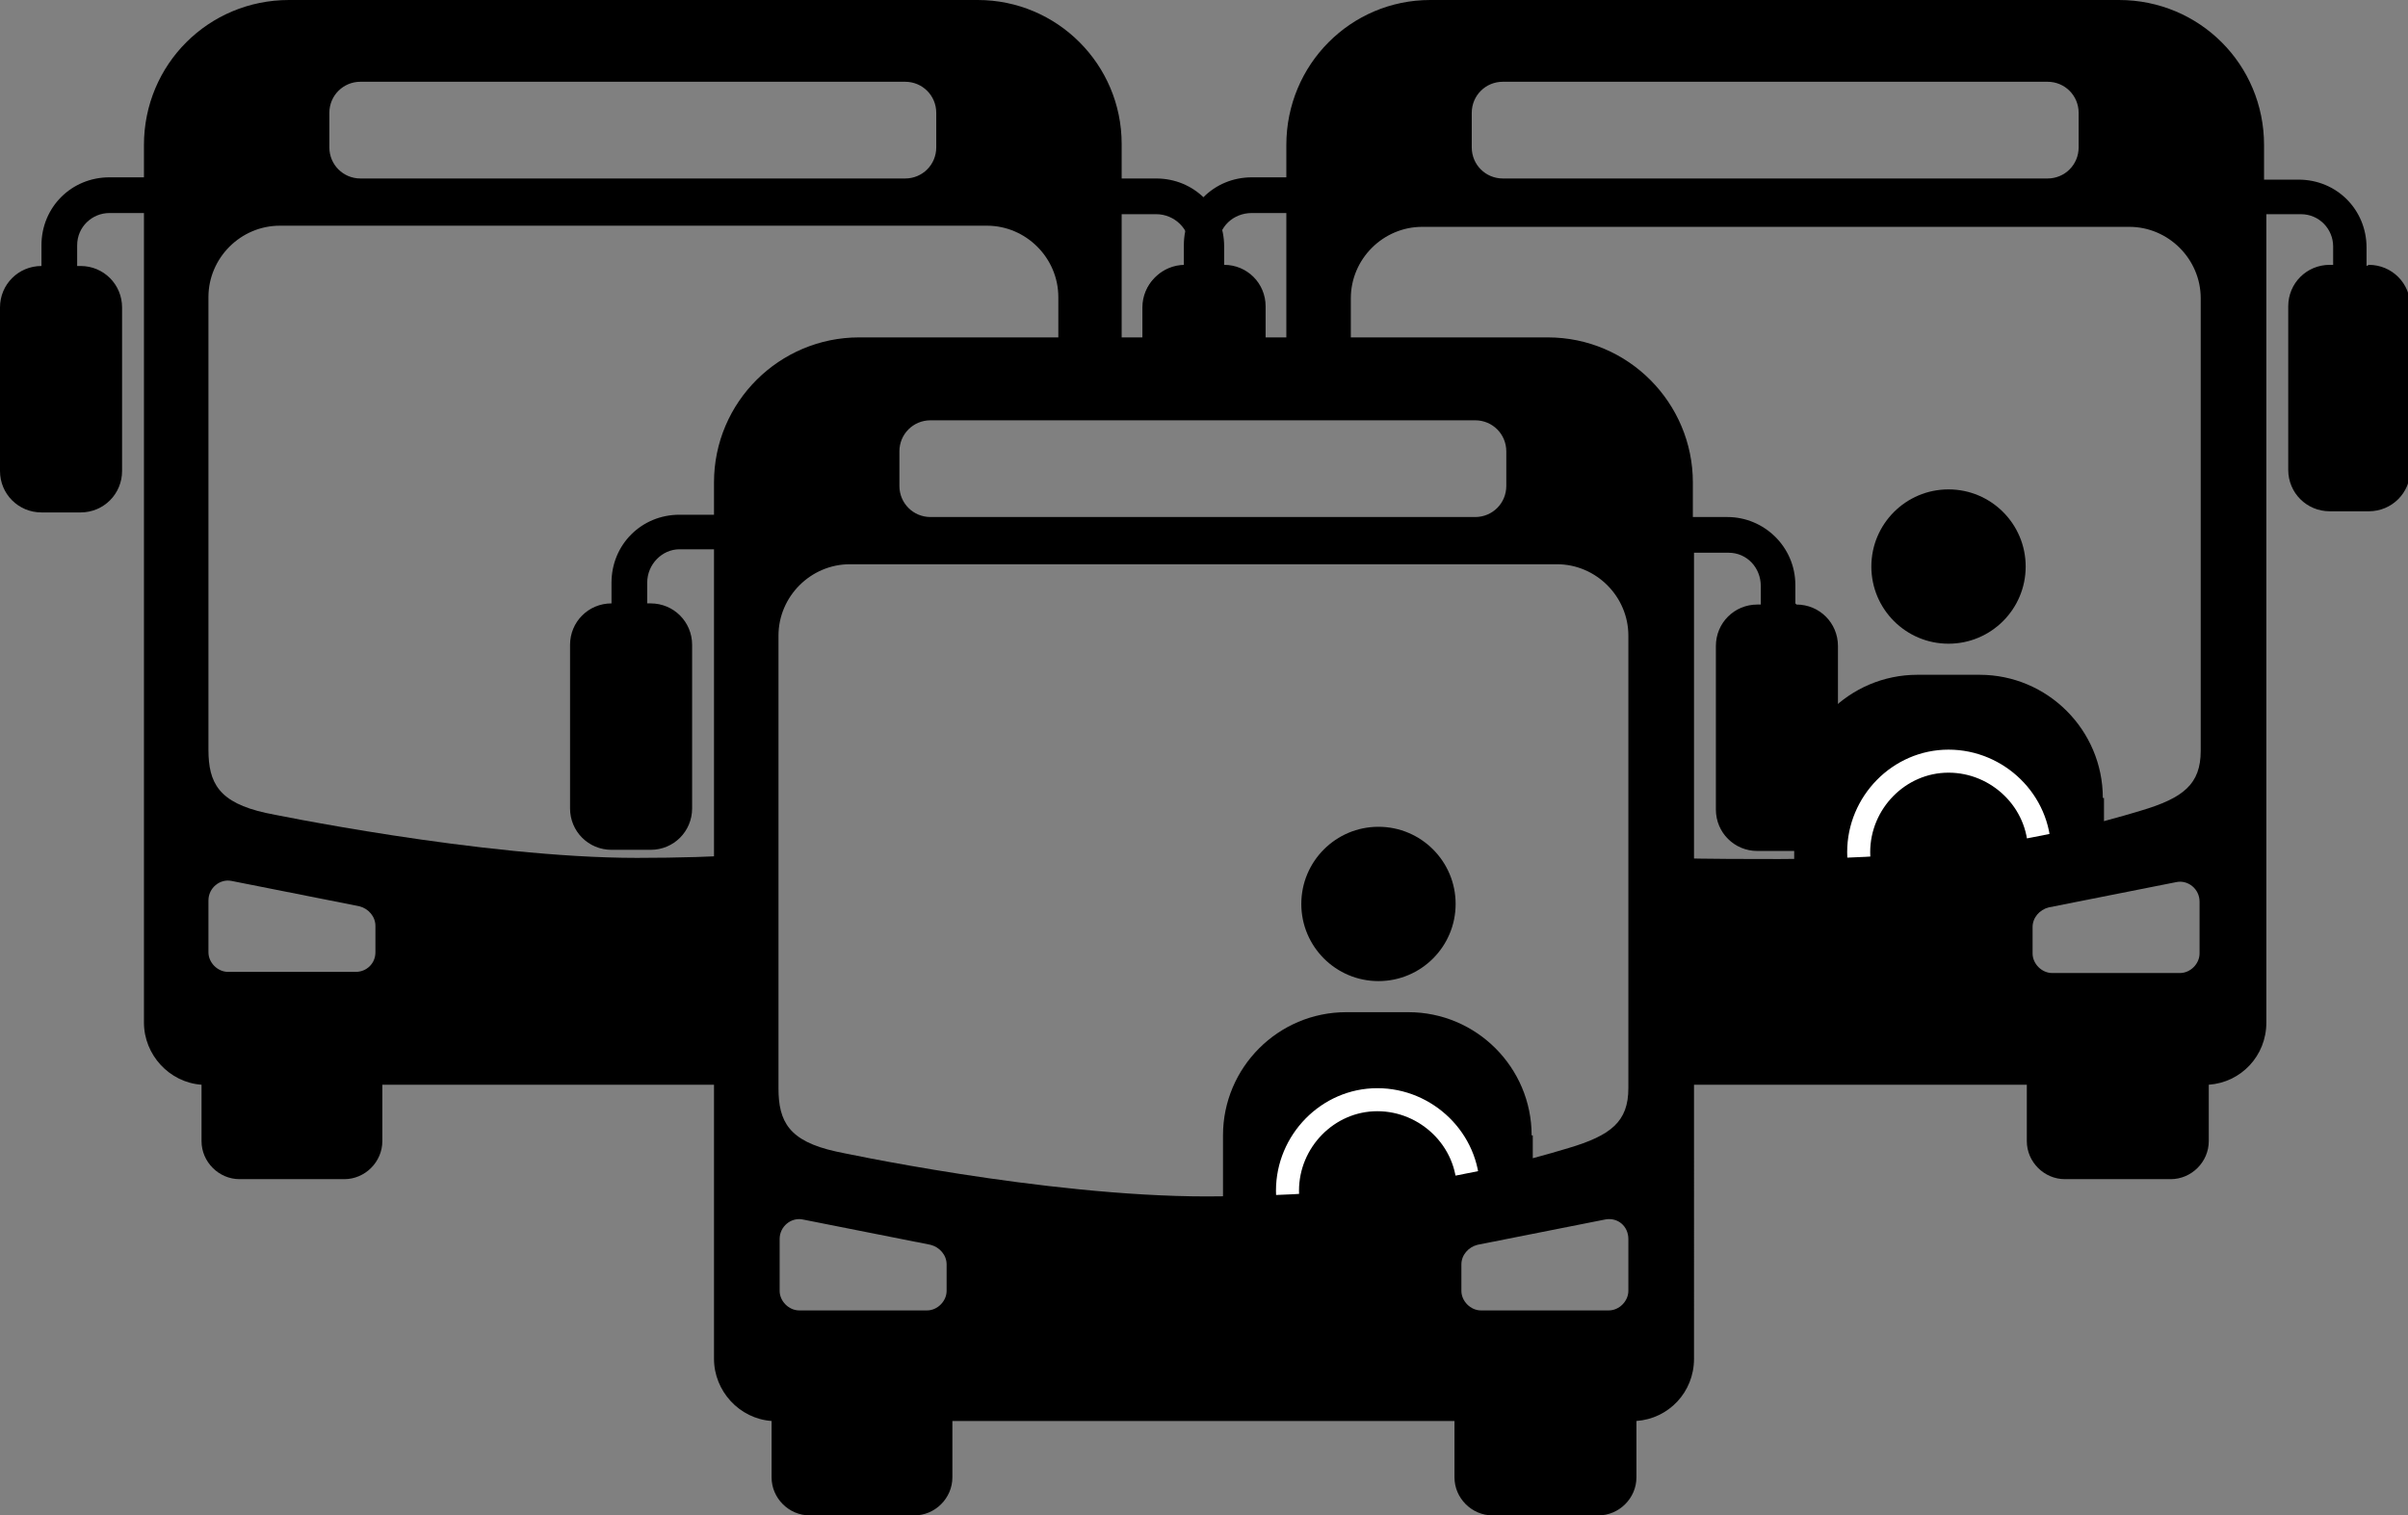 <?xml version="1.0" encoding="UTF-8"?>
<svg xmlns="http://www.w3.org/2000/svg" version="1.1" viewBox="0 0 209.1 131.6">
  <rect x="0" y="0" width="209.1" height="131.6" fill="#808080" stroke="none"/>
  <defs>
    <style>
      .cls-1 {
        fill: none;
        stroke: #fff;
        stroke-miterlimit: 10;
        stroke-width: 2px;
      }
    </style>
  </defs>
  <!-- Generator: Adobe Illustrator 28.7.3, SVG Export Plug-In . SVG Version: 1.2.0 Build 164)  -->
  <g>
    <g id="Ebene_1">
      <g>
        <path d="M162.5,49.2c0-3.7,3-6.7,6.7-6.7s6.7,3,6.7,6.7-3,6.7-6.7,6.7-6.7-3-6.7-6.7ZM182.7,69.3v4.1c0,4-26.9,8-26.9,4v-8.1c0-5.9,4.8-10.7,10.7-10.7h5.4c5.9,0,10.7,4.8,10.7,10.7Z"/>
        <path class="cls-1" d="M161.4,74c0-4.3,3.5-7.9,7.8-7.9,4.3,0,7.9,3.5,7.9,7.8,0,4.3-3.5,7.9-7.8,7.9-4.3,0-7.9-3.5-7.9-7.8h0Z"/>
      </g>
      <path d="M65.2,74.2c-3,.2-6.3.3-9.9.3-13.5,0-32.2-3.9-32.2-3.9-4.1-.9-5-2.6-5-5.5V25.8c0-3.4,2.8-6.2,6.2-6.2h61.4c3.4,0,6.2,2.8,6.2,6.2v6.3h5.5v-13.5h3c1.6,0,2.9,1.3,2.9,2.8v1.6h-.4c-2,0-3.6,1.6-3.6,3.6v5.5h10.6v-5.5c0-2-1.6-3.6-3.6-3.6h0v-1.6c0-3.3-2.6-5.9-5.9-5.9h-3v-3C97.4,5.6,91.8,0,84.9,0H25.1C18.1,0,12.5,5.6,12.5,12.6v2.8h-3c-3.3,0-5.9,2.6-5.9,5.9v1.8C1.6,23.1,0,24.7,0,26.7v14.2C0,42.9,1.6,44.5,3.6,44.5h3.4c2,0,3.6-1.6,3.6-3.6v-14.2c0-2-1.6-3.6-3.6-3.6h-.3v-1.8c0-1.6,1.3-2.8,2.8-2.8h3v70.3c0,2.8,2.2,5.2,5,5.4v4.9c0,1.8,1.5,3.3,3.3,3.3h9.1c1.8,0,3.3-1.5,3.3-3.3v-4.9h30.6l1.4-20ZM28.6,9.8c0-1.5,1.2-2.7,2.7-2.7h47.3c1.5,0,2.7,1.2,2.7,2.7v3c0,1.5-1.2,2.7-2.7,2.7H31.3c-1.5,0-2.7-1.2-2.7-2.7v-3ZM32.6,82.7h0c0,1-.8,1.7-1.7,1.7h-11.1c-.9,0-1.7-.8-1.7-1.7v-4.5c0-1.1,1-1.9,2-1.7l11.1,2.2c.8.2,1.4.9,1.4,1.7v2.3Z"/>
      <path d="M205.5,23.1h0v-1.6c0-3.3-2.6-5.9-5.9-5.9h-3v-3C196.6,5.6,191,0,184,0h-59.8C117.3,0,111.7,5.6,111.7,12.6v2.8h-3c-3.3,0-5.9,2.6-5.9,5.9v1.8c-2,0-3.6,1.6-3.6,3.6v6.8h10.6v-6.8c0-2-1.6-3.6-3.6-3.6h-.4v-1.8c0-1.6,1.3-2.8,2.9-2.8h3v15h5.6v-7.6c0-3.4,2.8-6.2,6.2-6.2h61.4c3.4,0,6.2,2.8,6.2,6.2v39.3h0c0,2.9-1.5,4.1-5.2,5.2-7.6,2.3-17.2,4.2-31.4,4.2s-6-.2-9.1-.5v20.1h30.6v4.9c0,1.8,1.5,3.3,3.3,3.3h9.2c1.8,0,3.3-1.5,3.3-3.3v-4.9c2.8-.2,5-2.5,5-5.4V18.6h3c1.6,0,2.8,1.3,2.8,2.8v1.6h-.3c-2,0-3.6,1.6-3.6,3.6v14.2c0,2,1.6,3.6,3.6,3.6h3.4c2,0,3.6-1.6,3.6-3.6v-14.2c0-2-1.6-3.6-3.6-3.6ZM180.5,12.8c0,1.5-1.2,2.7-2.7,2.7h-47.3c-1.5,0-2.7-1.2-2.7-2.7v-3c0-1.5,1.2-2.7,2.7-2.7h47.3c1.5,0,2.7,1.2,2.7,2.7v3ZM191,82.8c0,.9-.8,1.7-1.7,1.7h-11.1c-.9,0-1.7-.8-1.7-1.7v-2.3c0-.8.6-1.5,1.4-1.7l11.1-2.2c1-.2,2,.6,2,1.7v4.5Z"/>
      <g>
        <path d="M113,78.5c0-3.7,3-6.7,6.7-6.7s6.7,3,6.7,6.7-3,6.7-6.7,6.7-6.7-3-6.7-6.7ZM133.1,98.6v4.1c0,4-26.9,8-26.9,4v-8.1c0-5.9,4.8-10.7,10.7-10.7h5.4c5.9,0,10.7,4.8,10.7,10.7Z"/>
        <path class="cls-1" d="M111.8,103.4c0-4.3,3.5-7.9,7.8-7.9,4.3,0,7.9,3.5,7.9,7.8,0,4.3-3.5,7.9-7.8,7.9-4.3,0-7.9-3.5-7.9-7.8h0Z"/>
        <path d="M155.9,52.4v-1.6c0-3.3-2.7-5.9-5.9-5.9h-3v-3c0-6.9-5.6-12.6-12.6-12.6h-59.8c-6.9,0-12.6,5.6-12.6,12.6v2.8h-3c-3.3,0-5.9,2.6-5.9,5.9v1.8c-2,0-3.6,1.6-3.6,3.6v14.2c0,2,1.6,3.6,3.6,3.6h3.4c2,0,3.6-1.6,3.6-3.6v-14.2c0-2-1.6-3.6-3.6-3.6h-.3v-1.8c0-1.6,1.3-2.9,2.8-2.9h3v70.3c0,2.8,2.2,5.2,5,5.4v4.9c0,1.8,1.5,3.3,3.3,3.3h9.1c1.8,0,3.3-1.5,3.3-3.3v-4.9h43.6v4.9c0,1.8,1.5,3.3,3.3,3.3h9.2c1.8,0,3.3-1.5,3.3-3.3v-4.9c2.8-.2,5-2.5,5-5.4V48h3c1.6,0,2.8,1.3,2.8,2.9v1.6h-.3c-2,0-3.6,1.6-3.6,3.6v14.2c0,2,1.6,3.6,3.6,3.6h3.4c2,0,3.6-1.6,3.6-3.6v-14.2c0-2-1.6-3.6-3.6-3.6h0ZM78.1,39.2c0-1.5,1.2-2.7,2.7-2.7h47.3c1.5,0,2.7,1.2,2.7,2.7v3c0,1.5-1.2,2.7-2.7,2.7h-47.3c-1.5,0-2.7-1.2-2.7-2.7v-3ZM82.2,112.1c0,.9-.8,1.7-1.7,1.7h-11.1c-.9,0-1.7-.8-1.7-1.7v-4.5c0-1.1,1-1.9,2-1.7l11.1,2.2c.8.2,1.4.9,1.4,1.7v2.3h0ZM141.4,112.1c0,.9-.8,1.7-1.7,1.7h-11.1c-.9,0-1.7-.8-1.7-1.7v-2.3c0-.8.6-1.5,1.4-1.7l11.1-2.2c1.1-.2,2,.6,2,1.7v4.5h0ZM141.4,94.5c0,2.9-1.5,4.1-5.2,5.2-7.6,2.3-17.2,4.2-31.4,4.2s-32.2-3.9-32.2-3.9c-4.1-.9-5-2.6-5-5.5v-39.3c0-3.4,2.8-6.2,6.2-6.2h61.4c3.4,0,6.2,2.8,6.2,6.2v39.3h0Z"/>
      </g>
    </g>
  </g>
</svg>